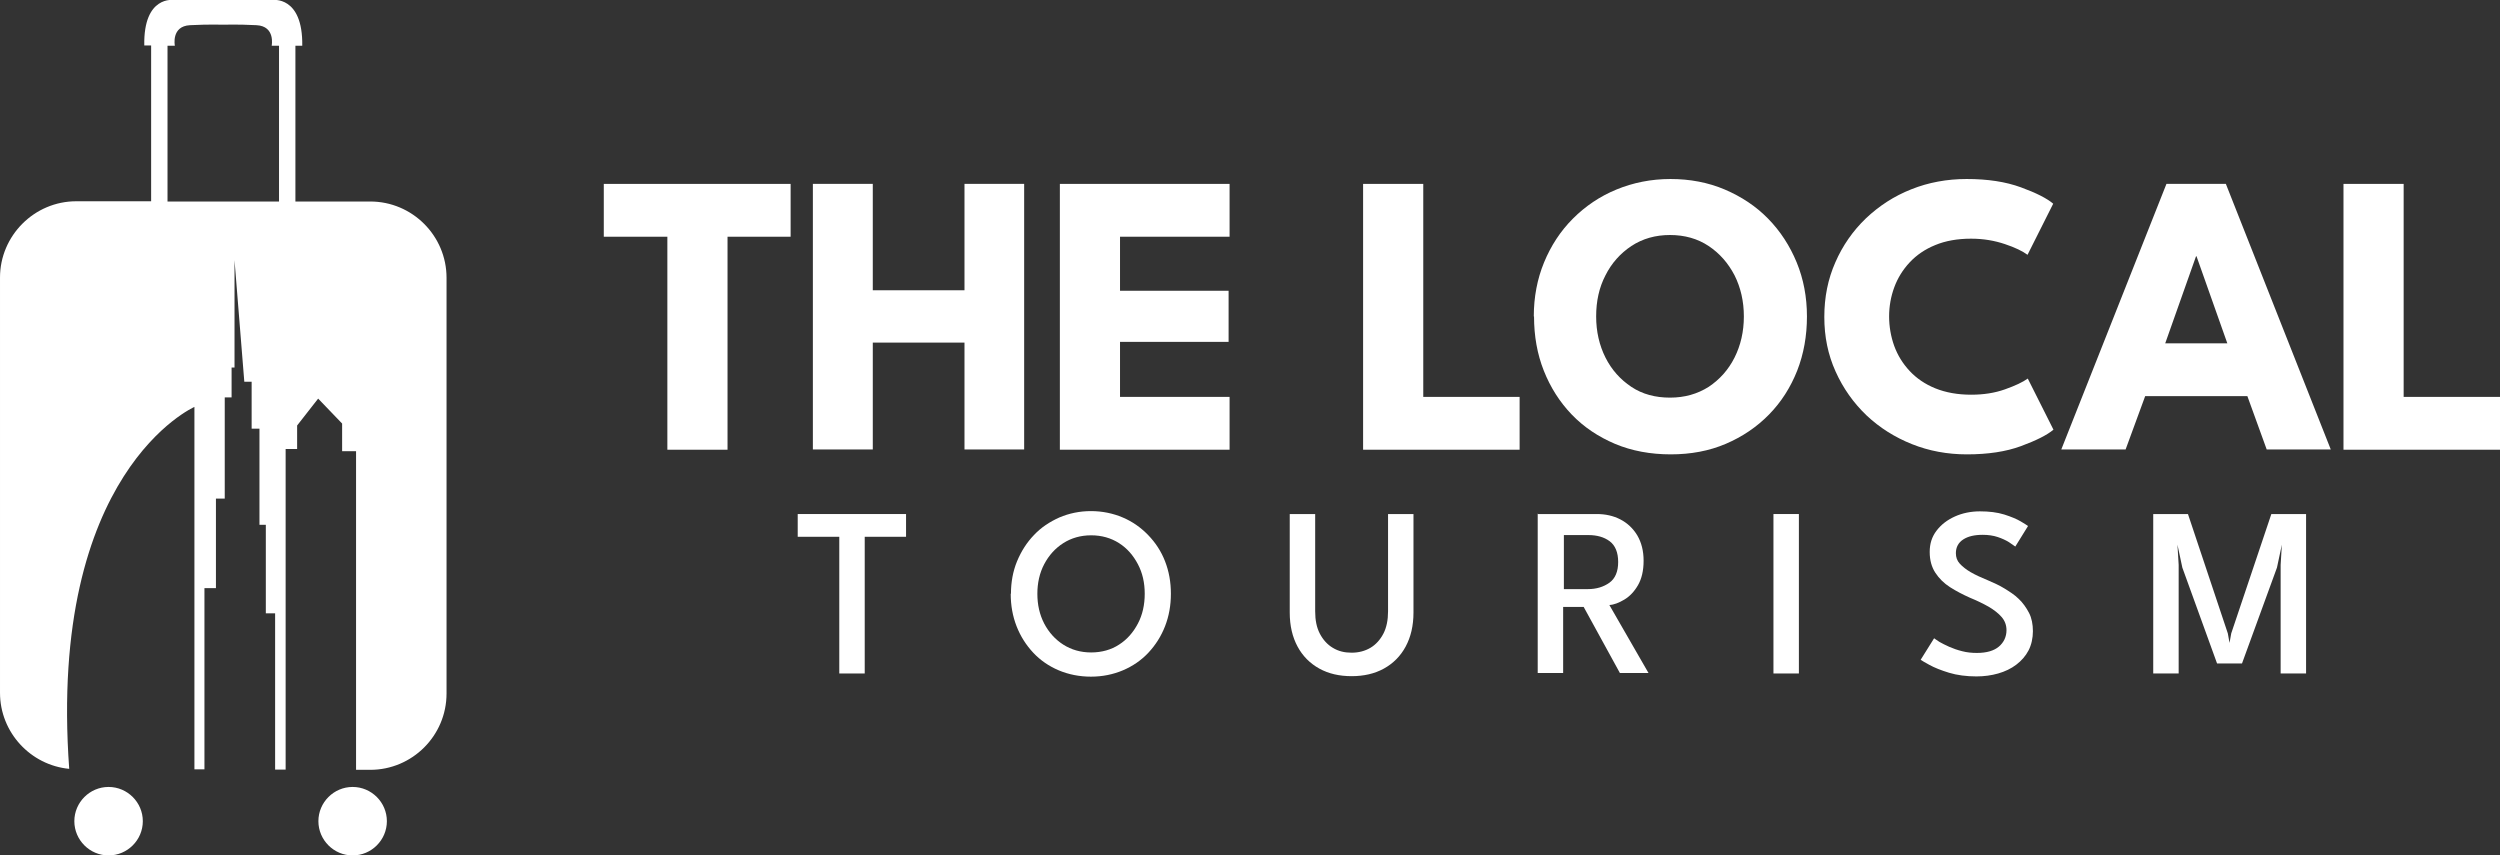 <?xml version="1.0" encoding="UTF-8"?>
<svg id="Layer_2" data-name="Layer 2" xmlns="http://www.w3.org/2000/svg" viewBox="0 0 102.23 34.98">
  <rect x="0" y="0" width="102.23" height="34.98" fill="#333333" stroke="none"/>
  <defs>
    <style>
      .cls-1 {
        fill: #fff;
      }
    </style>
  </defs>
  <g id="Layer_1-2" data-name="Layer 1">
    <g>
      <g>
        <g>
          <path class="cls-1" d="M27.28,9.68h-2.59v-2.16h7.64v2.16h-2.58v8.71h-2.46v-8.71Z"/>
          <path class="cls-1" d="M39.44,14.01h-3.75v4.37h-2.45V7.52h2.45v4.35h3.75v-4.35h2.44v10.86h-2.44v-4.37Z"/>
          <path class="cls-1" d="M43.34,7.52h6.94v2.16h-4.48v2.21h4.44v2.09h-4.44v2.25h4.48v2.16h-6.94V7.52Z"/>
          <path class="cls-1" d="M55.74,7.52h2.46v8.71h3.94v2.16h-6.4V7.52Z"/>
          <path class="cls-1" d="M62.72,12.94c0-.79.14-1.53.42-2.21.28-.68.67-1.28,1.18-1.79s1.1-.91,1.78-1.19,1.42-.43,2.21-.43,1.54.14,2.22.43c.68.29,1.27.68,1.77,1.19.5.51.89,1.11,1.17,1.79.28.68.42,1.42.42,2.21s-.13,1.53-.4,2.22c-.27.68-.65,1.28-1.15,1.79-.5.51-1.09.91-1.77,1.2s-1.43.43-2.25.43-1.59-.14-2.28-.43c-.68-.29-1.27-.68-1.77-1.2-.49-.51-.87-1.11-1.14-1.79-.27-.68-.4-1.42-.4-2.22ZM65.27,12.94c0,.62.13,1.18.38,1.68s.61.9,1.06,1.2.98.44,1.58.44,1.12-.15,1.58-.44c.45-.3.81-.7,1.06-1.2s.38-1.06.38-1.68-.13-1.18-.38-1.68c-.26-.5-.61-.9-1.06-1.2-.45-.3-.98-.45-1.58-.45s-1.12.15-1.58.45c-.45.3-.81.7-1.06,1.2-.26.5-.38,1.06-.38,1.68Z"/>
          <path class="cls-1" d="M80.61,16.14c.5,0,.96-.07,1.38-.22s.72-.29.93-.44l1.05,2.09c-.26.22-.7.44-1.32.67s-1.36.34-2.22.34c-.8,0-1.55-.14-2.25-.42s-1.32-.67-1.86-1.18c-.53-.51-.95-1.1-1.26-1.79s-.46-1.42-.46-2.23.15-1.55.45-2.23c.3-.69.72-1.29,1.25-1.8.54-.51,1.15-.91,1.86-1.19.7-.28,1.46-.42,2.26-.42.86,0,1.59.11,2.22.34s1.06.45,1.32.67l-1.05,2.09c-.2-.15-.51-.3-.93-.44s-.87-.22-1.38-.22c-.56,0-1.05.09-1.46.26-.42.17-.77.41-1.05.71-.28.3-.49.64-.63,1.02-.14.38-.21.78-.21,1.19s.07.82.21,1.21c.14.38.35.72.63,1.02.28.3.63.54,1.05.71.42.17.91.26,1.46.26Z"/>
          <path class="cls-1" d="M88.58,7.52h2.44l4.29,10.86h-2.62l-.79-2.18h-4.18l-.8,2.18h-2.63l4.3-10.86ZM88.54,14.04h2.54l-1.26-3.56h-.02l-1.26,3.56Z"/>
          <path class="cls-1" d="M95.83,7.52h2.46v8.71h3.94v2.16h-6.4V7.52Z"/>
        </g>
        <g>
          <path class="cls-1" d="M34.31,21.95h-1.69v-.93h4.43v.93h-1.69v5.59h-1.04v-5.59Z"/>
          <path class="cls-1" d="M41.34,24.28c0-.47.08-.92.25-1.33s.4-.77.69-1.07c.29-.31.64-.54,1.04-.72.4-.17.83-.26,1.29-.26s.9.09,1.3.26c.4.17.74.41,1.04.72s.53.66.69,1.07c.16.41.24.85.24,1.33s-.08.92-.24,1.33c-.16.41-.39.77-.68,1.08s-.64.55-1.04.72c-.4.17-.84.26-1.31.26s-.92-.09-1.32-.26c-.4-.17-.75-.41-1.04-.72s-.52-.67-.68-1.08-.24-.85-.24-1.33ZM42.42,24.28c0,.45.09.85.28,1.22.19.36.45.65.78.86.33.21.71.32,1.14.32s.82-.11,1.14-.32c.33-.21.58-.5.77-.86.19-.36.28-.77.28-1.22s-.09-.85-.28-1.21c-.19-.36-.44-.65-.77-.86-.33-.21-.71-.32-1.14-.32s-.81.11-1.14.32c-.33.21-.59.5-.78.86-.19.36-.28.77-.28,1.21Z"/>
          <path class="cls-1" d="M56.76,21.02h1.04v4.03c0,.54-.11,1-.32,1.39s-.51.69-.89.9c-.38.21-.82.31-1.32.31s-.94-.1-1.32-.31c-.38-.21-.68-.51-.89-.9s-.32-.85-.32-1.39v-4.03h1.04v3.98c0,.36.06.66.19.91.13.25.31.45.53.58.23.14.48.2.77.2s.55-.07.77-.2c.22-.13.4-.33.53-.58.13-.25.19-.56.19-.91v-3.98Z"/>
          <path class="cls-1" d="M62.9,21.02h2.39c.36,0,.68.07.97.22.29.15.52.37.69.65.17.29.26.63.26,1.04s-.08.74-.23,1c-.15.26-.34.46-.56.59-.22.13-.42.21-.61.22l1.6,2.78h-1.17l-1.48-2.7h-.84v2.7h-1.04v-6.52ZM63.94,24.09h.99c.35,0,.64-.09.88-.26.24-.17.36-.46.36-.85s-.12-.68-.35-.85c-.23-.17-.52-.25-.87-.25h-1v2.22Z"/>
          <path class="cls-1" d="M72.52,21.02h1.04v6.52h-1.04v-6.52Z"/>
          <path class="cls-1" d="M80.96,20.91c.38,0,.71.04,1,.13.28.09.5.18.67.28s.26.16.3.19l-.52.84s-.14-.1-.26-.18c-.13-.08-.28-.15-.46-.21-.18-.06-.39-.09-.61-.09-.34,0-.6.06-.8.19-.2.13-.3.32-.3.56,0,.17.05.31.16.43s.26.24.45.35.43.22.7.33c.23.1.46.2.67.33s.42.26.59.43c.17.16.31.36.42.57s.16.47.16.75-.06.56-.18.79c-.12.23-.29.42-.5.58-.21.16-.46.28-.74.36s-.58.12-.89.12c-.41,0-.79-.05-1.12-.15-.33-.1-.6-.21-.8-.32-.2-.11-.32-.18-.36-.21l.55-.88s.11.08.22.15c.11.06.24.13.4.2.16.07.33.13.53.18.19.05.39.07.6.07.4,0,.7-.09.9-.26s.31-.4.31-.67c0-.21-.07-.39-.2-.54-.13-.15-.31-.29-.53-.42-.23-.13-.48-.25-.77-.37-.29-.13-.56-.27-.81-.43-.25-.16-.45-.36-.6-.59-.15-.23-.23-.51-.23-.85s.09-.62.28-.87c.19-.25.44-.44.75-.58.31-.14.66-.21,1.03-.21Z"/>
          <path class="cls-1" d="M94.3,21.02v6.52h-1.04v-4.44l.05-.83-.2.94-1.43,3.92h-1.02l-1.42-3.92-.2-.94.05.83v4.44h-1.04v-6.52h1.42l1.63,4.88.07.39.07-.39,1.64-4.88h1.41Z"/>
        </g>
      </g>
      <g>
        <path class="cls-1" d="M4.44,32.18c-.77,0-1.4.63-1.4,1.4s.63,1.4,1.4,1.4,1.4-.63,1.4-1.4-.63-1.4-1.4-1.4Z"/>
        <path class="cls-1" d="M14.42,32.18c-.77,0-1.4.63-1.4,1.4s.63,1.4,1.4,1.4,1.4-.63,1.4-1.4-.63-1.4-1.4-1.4Z"/>
        <path class="cls-1" d="M15.14,8.24h-3.06V1.87h.28C12.39-.19,11.14,0,11.14,0h-4.03s-1.25-.2-1.21,1.86h.28v6.37h-3.06c-1.72,0-3.12,1.41-3.12,3.12v16.98c0,1.62,1.25,2.96,2.83,3.11-.88-12.16,5.12-14.8,5.12-14.8v14.82h.41v-7.41h.47v-3.66h.36v-4.14h.28v-1.22h.12v-4.39l.4,4.97h.3v1.92h.32v3.93h.26v3.62h.38v6.39h.43v-13.11h.47v-.96l.86-1.1.98,1.02v1.13h.57v13.03h.58c1.72,0,3.12-1.4,3.12-3.12V11.36c0-1.72-1.4-3.12-3.12-3.12ZM11.41,8.24h-4.56V1.87h.3s-.16-.8.62-.84c.78-.04,1.36-.02,1.36-.02,0,0,.58-.02,1.36.02.78.04.62.84.62.84h.3v6.37Z"/>
      </g>
    </g>
  </g>
</svg>